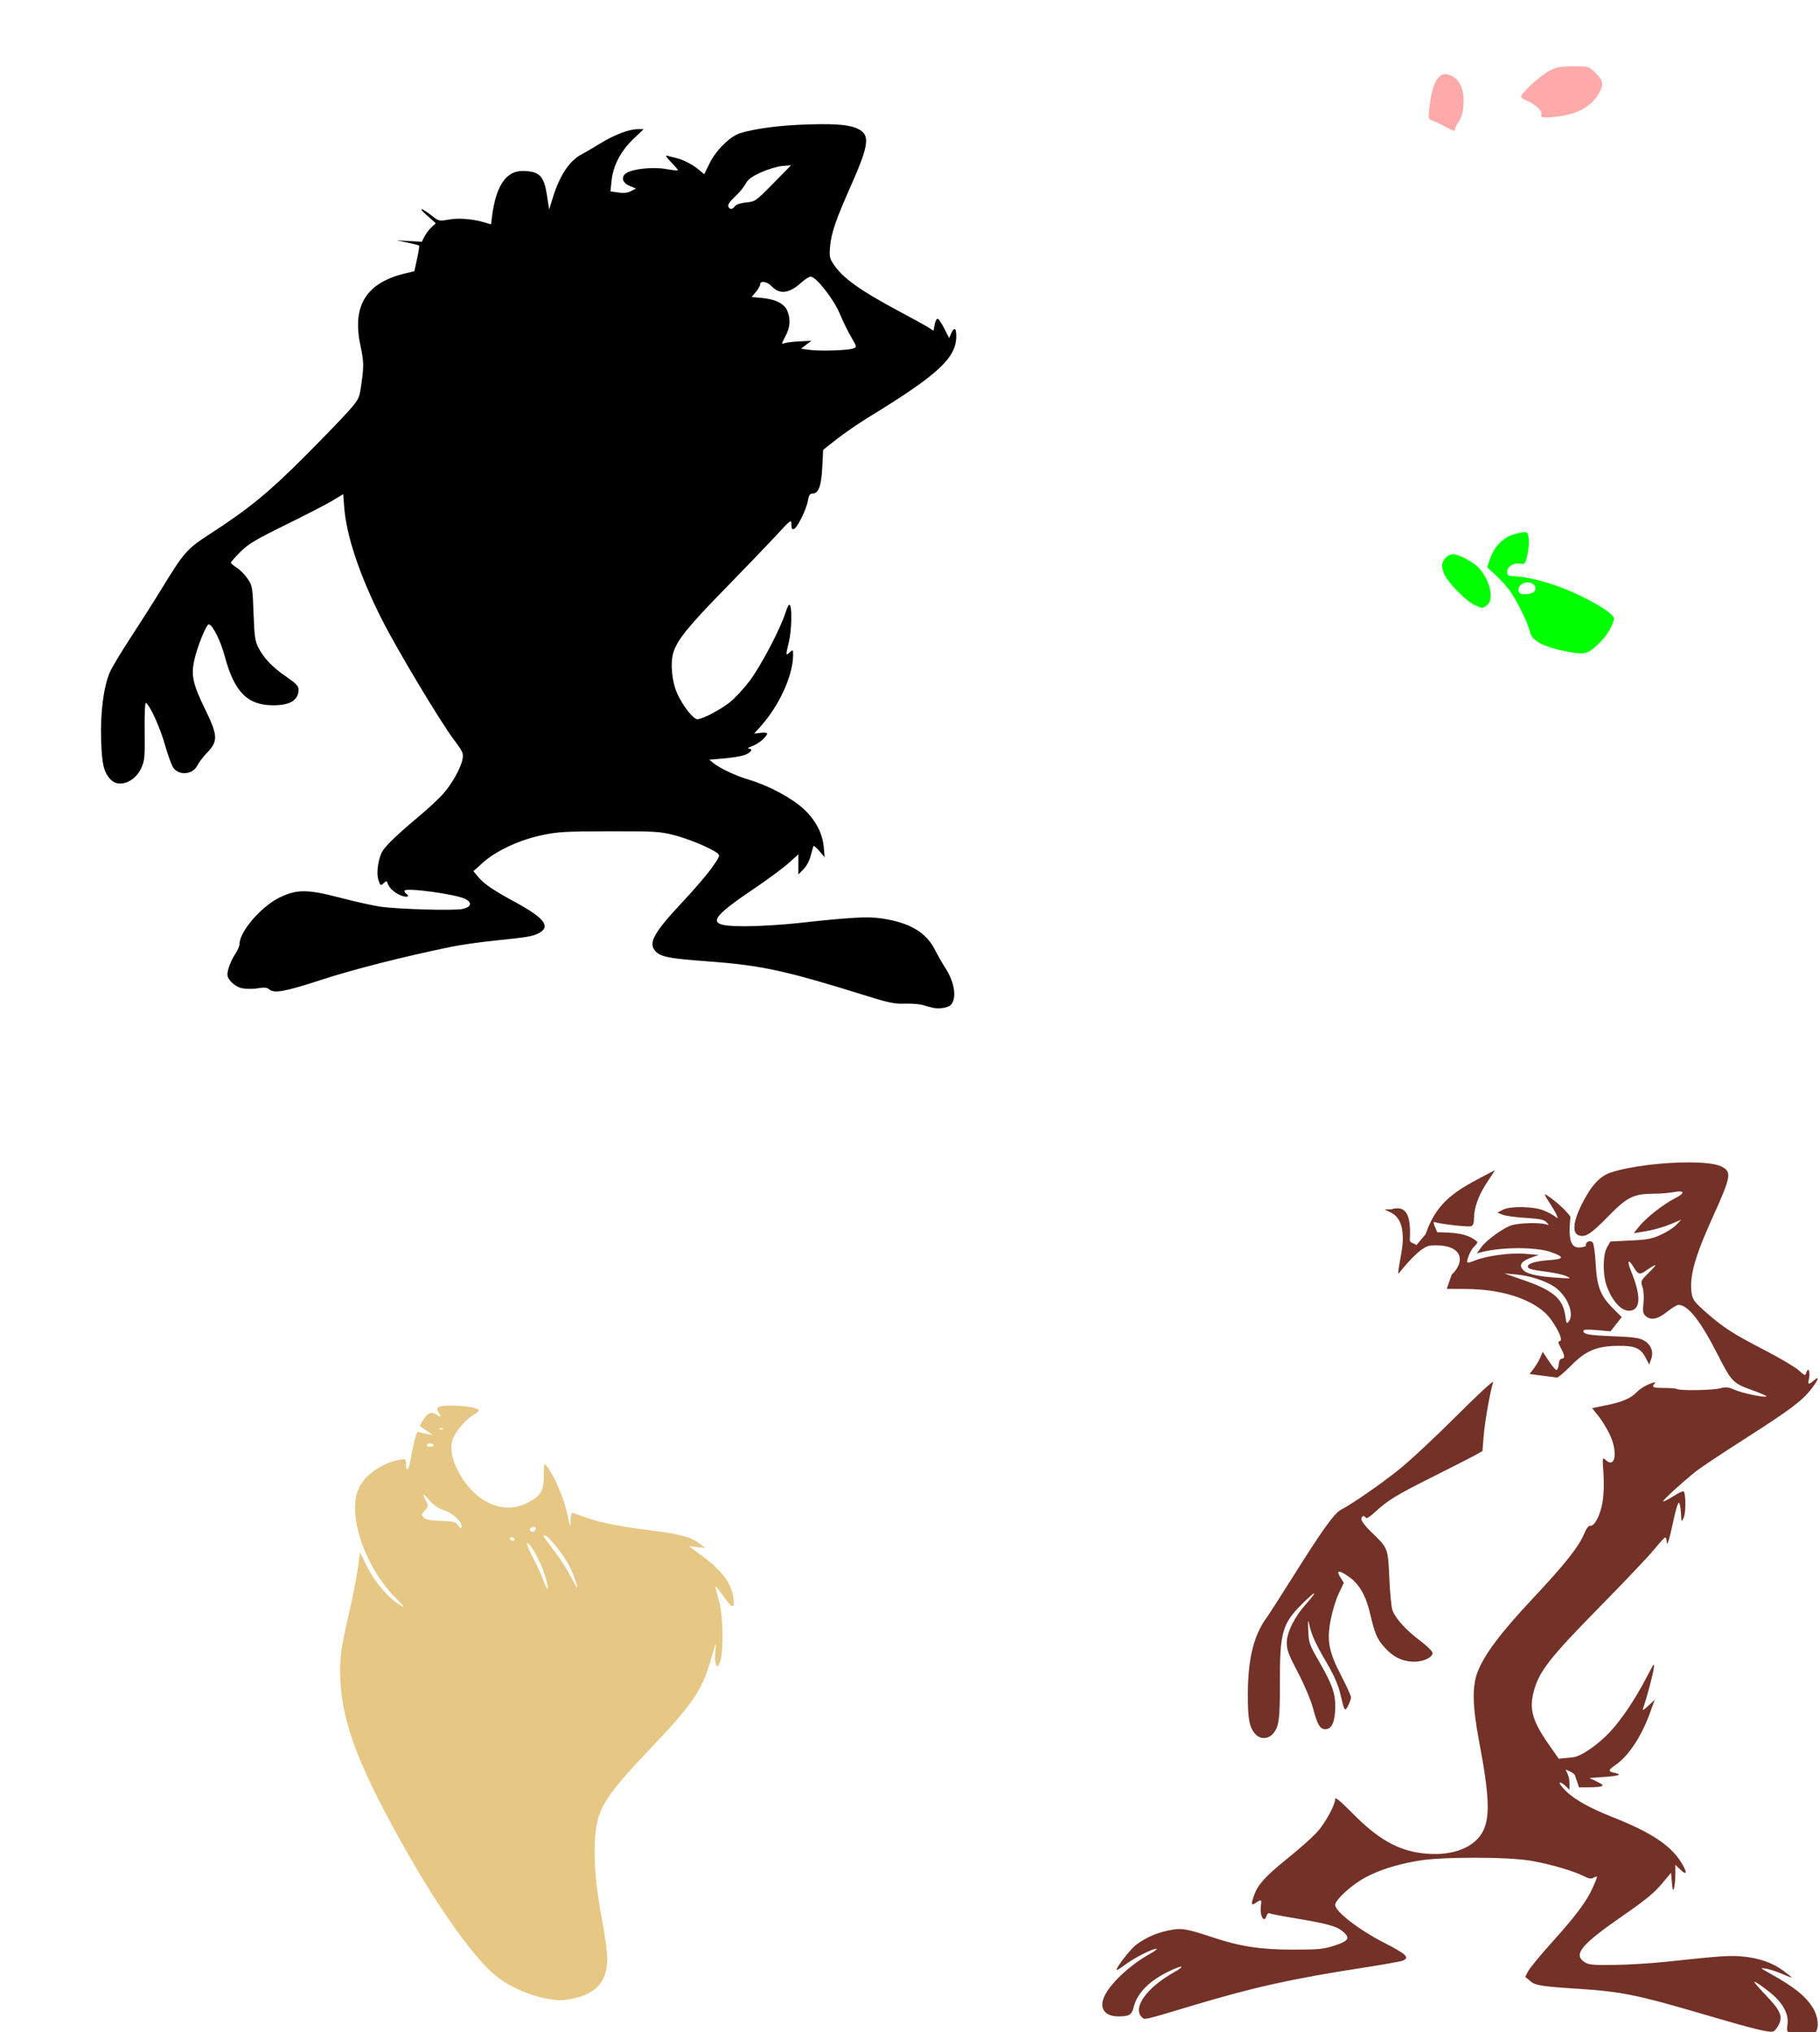<?xml version="1.0" encoding="UTF-8" standalone="no"?>
<!-- Created with Inkscape (http://www.inkscape.org/) -->

<svg
   xmlns:dc="http://purl.org/dc/elements/1.1/"
   xmlns:cc="http://creativecommons.org/ns#"
   xmlns:rdf="http://www.w3.org/1999/02/22-rdf-syntax-ns#"
   xmlns:svg="http://www.w3.org/2000/svg"
   xmlns="http://www.w3.org/2000/svg"
   xmlns:sodipodi="http://sodipodi.sourceforge.net/DTD/sodipodi-0.dtd"
   xmlns:inkscape="http://www.inkscape.org/namespaces/inkscape"
   id="svg3287"
   version="1.1"
   inkscape:version="0.47 r22583"
   width="549"
   height="613"
   sodipodi:docname="TazScratch.gif">
  <defs
     id="defs3291">
    <inkscape:perspective
       sodipodi:type="inkscape:persp3d"
       inkscape:vp_x="0 : 0.5 : 1"
       inkscape:vp_y="0 : 1000 : 0"
       inkscape:vp_z="1 : 0.5 : 1"
       inkscape:persp3d-origin="0.5 : 0.33333333 : 1"
       id="perspective3295" />
  </defs>
  <sodipodi:namedview
     pagecolor="#ffffff"
     bordercolor="#666666"
     borderopacity="1"
     objecttolerance="10"
     gridtolerance="10"
     guidetolerance="10"
     inkscape:pageopacity="0"
     inkscape:pageshadow="2"
     inkscape:window-width="1152"
     inkscape:window-height="838"
     id="namedview3289"
     showgrid="false"
     inkscape:zoom="0.24184339"
     inkscape:cx="195.95907"
     inkscape:cy="13.695019"
     inkscape:window-x="-4"
     inkscape:window-y="-4"
     inkscape:window-maximized="1"
     inkscape:current-layer="svg3287" />
  <path
     style="fill:#000000"
     d="m 247.121,37.454 c -1.053,0.01 -2.197,0.045 -3.419,0.082 -8.316,0.249 -15.559,1.174 -20.351,2.601 -3.016,0.898 -7.33,5.111 -9.276,9.063 l -1.652,3.354 -1.57,-1.325 c -1.892,-1.592 -4.793,-3.09 -6.936,-3.583 -0.864,-0.198 -2.042,-0.499 -2.617,-0.671 -0.722,-0.215 -0.36,0.393 1.161,1.963 1.213,1.251 2.128,2.354 2.029,2.454 -0.1,0.1 -1.771,-0.087 -3.713,-0.425 -3.803,-0.662 -9.768,-0.055 -11.795,1.211 -1.745,1.09 -1.309,2.947 0.916,3.877 l 1.947,0.818 -1.489,0.769 c -1.047,0.548 -2.183,0.675 -3.844,0.425 l -2.372,-0.344 0.344,-3.239 c 0.467,-4.545 2.756,-8.919 6.56,-12.547 l 3.108,-2.977 -1.799,0 c -2.623,0 -7.103,1.72 -11.386,4.368 -2.058,1.272 -4.468,2.678 -5.349,3.125 -3.749,1.897 -6.763,6.373 -8.85,13.136 l -1.112,3.599 -0.638,-4.122 c -0.928,-6.037 -2.2,-7.371 -7.214,-7.492 -5.079,-0.123 -8.169,4.364 -9.374,13.643 l -0.311,2.454 -1.685,-0.507 c -3.625,-1.103 -7.953,-1.487 -10.977,-0.949 -2.929,0.521 -3.097,0.489 -4.973,-0.982 -3.402,-2.666 -4.669,-2.918 -1.799,-0.36 l 2.765,2.47 -1.276,1.178 c -0.701,0.65 -1.652,1.911 -2.11,2.797 l -0.834,1.603 -3.795,-0.213 -3.795,-0.229 3.272,0.687 c 1.798,0.378 3.375,0.79 3.501,0.916 0.126,0.126 -0.152,1.912 -0.605,3.975 l -0.818,3.763 -2.667,0.622 c -11.736,2.776 -16.107,9.629 -13.66,21.43 1.107,5.338 1.133,6.319 0.344,11.975 -0.595,4.257 -0.698,4.485 -3.615,7.852 -1.652,1.907 -7.715,8.191 -13.48,13.971 -10.896,10.924 -16.814,15.758 -28.645,23.426 -6.925,4.489 -7.772,5.477 -14.559,16.572 -2.369,3.873 -6.564,10.469 -9.308,14.658 -2.744,4.189 -5.512,8.785 -6.167,10.224 -1.927,4.235 -2.993,12.263 -2.732,20.563 0.237,7.541 0.824,9.952 2.977,12.106 2.471,2.471 7.191,0.658 9.112,-3.501 1.045,-2.262 1.133,-3.208 1.047,-11.239 -0.055,-5.133 0.099,-8.662 0.376,-8.49 1.234,0.763 4.238,7.363 5.709,12.547 0.899,3.167 2.063,6.347 2.585,7.067 1.746,2.407 5.827,2.039 7.182,-0.654 0.468,-0.932 1.786,-2.675 2.928,-3.861 3.43,-3.558 3.355,-5.175 -0.622,-13.333 -3.596,-7.376 -4.179,-10.007 -3.206,-14.543 0.88,-4.103 3.741,-11.14 4.433,-10.911 1.259,0.416 3.55,5.055 4.793,9.701 2.864,10.702 6.84,14.714 14.559,14.739 5.169,0.017 7.689,-1.562 7.689,-4.826 0,-0.96 -0.84,-1.839 -3.632,-3.746 -4.18,-2.856 -6.814,-5.593 -8.474,-8.801 -1.004,-1.941 -1.214,-3.35 -1.472,-10.388 -0.286,-7.785 -0.352,-8.251 -1.734,-10.339 -0.796,-1.202 -2.272,-2.722 -3.272,-3.37 -1,-0.648 -1.829,-1.344 -1.832,-1.554 -0.004,-0.21 1.277,-1.67 2.846,-3.239 2.419,-2.419 4.506,-3.671 13.742,-8.212 5.989,-2.945 12.341,-6.215 14.101,-7.28 l 3.19,-1.947 0.311,3.992 c 0.672,8.574 4.564,20.254 11.091,33.29 4.61,9.207 17.77,31.186 22.166,37.037 2.52,3.354 2.751,3.902 2.437,5.595 -0.502,2.705 -3.255,7.6 -5.938,10.584 -1.276,1.42 -4.459,4.382 -7.083,6.576 -5.783,4.833 -9.484,8.309 -10.846,10.192 -1.473,2.036 -2.266,6.824 -1.505,9.128 0.572,1.733 0.661,1.79 1.554,0.982 0.882,-0.798 0.98,-0.786 1.276,0.147 0.446,1.404 2.344,3.01 4.351,3.681 1.574,0.526 2.38,0.056 1.178,-0.687 -0.288,-0.178 -0.523,-0.567 -0.523,-0.867 0,-1.084 15.554,1.005 18.387,2.47 2.149,1.111 1.784,2.427 -0.851,3.01 -2.55,0.564 -19.451,0.082 -24.866,-0.703 -2.159,-0.313 -7.577,-1.515 -12.04,-2.683 -10.004,-2.618 -13.276,-2.604 -18.567,0.082 -5.442,2.762 -11.795,10.202 -11.795,13.823 0,0.613 -0.554,1.942 -1.227,2.945 -1.339,1.995 -2.437,4.842 -2.437,6.315 0,1.548 2.225,3.637 4.384,4.122 1.114,0.25 3.234,0.27 4.711,0.033 2.048,-0.329 2.871,-0.266 3.501,0.294 1.499,1.334 4.578,0.773 15.819,-2.879 9.908,-3.219 24.716,-6.976 39.229,-9.963 2.744,-0.565 8.614,-1.394 13.038,-1.849 9.76,-1.002 11.319,-1.265 13.087,-2.159 3.895,-1.97 2.014,-4.559 -6.838,-9.374 -6.779,-3.687 -9.457,-5.494 -11.304,-7.689 l -1.423,-1.718 2.814,-2.536 c 3.956,-3.563 10.977,-6.852 17.733,-8.294 4.936,-1.053 7.017,-1.167 20.416,-1.194 13.798,-0.028 15.271,0.059 19.533,1.145 4.41,1.124 11.095,3.906 13.087,5.448 0.884,0.684 0.781,0.956 -1.636,4.384 -1.416,2.009 -5.342,6.593 -8.719,10.192 -9.013,9.605 -10.655,12.657 -8.163,15.148 1.595,1.595 4.236,2.081 15.999,2.945 15.849,1.164 23.371,2.809 47.621,10.404 6.671,2.089 8.381,2.431 11.517,2.323 2.025,-0.07 4.505,0.134 5.513,0.458 1.008,0.324 2.421,0.704 3.141,0.834 1.86,0.338 4.325,-0.088 5.12,-0.883 1.906,-1.906 1.212,-6.806 -1.554,-11.075 -0.93,-1.435 -2.412,-4.027 -3.288,-5.742 -2.646,-5.178 -7.674,-8.085 -16.064,-9.308 -4.214,-0.614 -9.065,-0.347 -25.569,1.456 -4.175,0.456 -10.771,0.863 -14.658,0.9 -12.874,0.12 -12.649,-1.544 1.554,-11.14 4.179,-2.824 8.961,-6.352 10.617,-7.836 l 3.01,-2.699 0,3.043 0,3.043 1.538,-1.57 c 0.921,-0.93 1.817,-2.612 2.208,-4.172 0.361,-1.44 0.744,-2.737 0.851,-2.879 0.106,-0.142 0.903,0.565 1.767,1.57 l 1.57,1.832 -0.262,-2.945 c -0.375,-4.291 -2.452,-8.253 -6.118,-11.648 -3.529,-3.267 -10.543,-7.022 -16.359,-8.752 -4.07,-1.211 -8.771,-3.398 -10.797,-5.039 l -1.276,-1.031 4.27,-0.36 c 2.348,-0.196 5.14,-0.644 6.2,-0.998 2.086,-0.695 2.962,-1.92 1.407,-1.979 -0.528,-0.02 -0.023,-0.373 1.129,-0.785 1.911,-0.685 4.45,-2.86 4.45,-3.812 0,-0.214 -0.886,-0.289 -1.963,-0.164 l -1.947,0.229 1.849,-2.061 c 5.664,-6.269 9.871,-15.455 9.897,-21.594 0.008,-1.749 -0.003,-1.764 -1.031,-0.834 -1.232,1.115 -1.238,0.969 -0.245,-3.141 0.818,-3.386 1.008,-10.051 0.327,-11.124 -0.27,-0.426 -0.744,0.38 -1.341,2.274 -1.523,4.833 -7.46,16.13 -10.813,20.58 -1.726,2.291 -4.369,5.155 -5.873,6.364 -2.857,2.295 -8.383,5.202 -9.897,5.202 -1.218,5.8e-4 -4.295,-3.896 -6.02,-7.623 -1.684,-3.637 -2.233,-9.414 -1.194,-12.613 1.234,-3.801 4.458,-7.777 15.426,-19.009 6.05,-6.195 13.058,-13.491 15.574,-16.212 4.443,-4.805 4.58,-4.899 4.58,-3.288 0,1.243 0.192,1.579 0.769,1.358 1.037,-0.398 3.763,-5.941 4.204,-8.556 0.269,-1.591 0.595,-2.11 1.341,-2.11 1.854,0 2.723,-2.308 2.994,-7.934 l 0.262,-5.268 4.073,-3.206 c 2.238,-1.769 6.574,-4.754 9.635,-6.625 20.942,-12.802 26.452,-17.894 26.452,-24.44 0,-2.572 -0.586,-2.904 -1.521,-0.851 l -0.638,1.407 -1.407,-2.797 c -0.773,-1.544 -1.67,-2.902 -1.996,-3.01 -0.33,-0.109 -0.75,0.644 -0.949,1.701 l -0.36,1.898 -1.374,-0.9 c -0.758,-0.497 -4.689,-2.668 -8.736,-4.826 -11.975,-6.384 -17.307,-10.201 -20.04,-14.33 -1.184,-1.79 -1.303,-2.385 -1.047,-5.284 0.375,-4.244 1.713,-8.115 6.511,-18.911 4.728,-10.639 5.385,-14.088 3.059,-15.917 -2.043,-1.607 -5.468,-2.213 -12.842,-2.143 z m -8.474,12.384 -5.398,5.48 c -5.283,5.38 -5.428,5.481 -8.147,5.742 -1.71,0.164 -3.018,0.602 -3.403,1.129 -0.781,1.067 -1.617,1.095 -2.012,0.065 -0.192,-0.5 0.521,-1.548 1.947,-2.863 1.236,-1.14 2.697,-2.888 3.239,-3.893 0.762,-1.415 1.825,-2.207 4.679,-3.501 2.029,-0.92 4.892,-1.796 6.38,-1.93 l 2.716,-0.229 z m 5.922,33.618 c 1.61,0 6.925,6.785 8.752,11.173 0.92,2.21 2.462,5.383 3.435,7.034 1.757,2.98 1.763,3.005 0.638,3.435 -1.529,0.585 -9.928,0.853 -13.169,0.425 l -2.617,-0.344 1.57,-1.194 1.57,-1.178 -3.664,0.164 c -2.015,0.093 -4.083,0.369 -4.597,0.605 -0.792,0.364 -0.732,0.037 0.393,-2.078 1.488,-2.798 1.674,-5.196 0.605,-7.754 -0.901,-2.156 -3.556,-3.501 -7.705,-3.877 l -3.059,-0.278 1.292,-1.538 c 0.712,-0.847 1.292,-1.864 1.292,-2.274 0,-1.196 2.136,-0.862 3.435,0.54 2.403,2.593 5.349,2.231 8.981,-1.096 1.06,-0.971 2.34,-1.767 2.846,-1.767 z"
     id="path3355" />
  <path
     id="path3337"
     style="fill:#e6c783;fill-opacity:1"
     d="m 132.532,430.871 c 0.174,-0.174 0.625,-0.193 1.003,-0.041 0.418,0.167 0.294,0.291 -0.316,0.316 -0.552,0.023 -0.861,-0.101 -0.687,-0.275 z m -3.806,5.028 c 0,-0.288 0.471,-0.523 1.047,-0.523 0.576,0 1.047,0.236 1.047,0.523 0,0.288 -0.471,0.523 -1.047,0.523 -0.576,0 -1.047,-0.236 -1.047,-0.523 z m 9.356,24.059 c -0.61,-0.908 -1.372,-1.091 -5.06,-1.219 -3.185,-0.111 -4.572,-0.381 -5.205,-1.015 -0.803,-0.803 -0.78,-0.953 0.326,-2.13 1.131,-1.204 1.149,-1.344 0.363,-2.864 -1.286,-2.487 -0.987,-2.55 1.013,-0.213 1.255,1.466 2.664,2.422 4.434,3.01 2.578,0.856 5.244,3.273 5.244,4.754 0,1.014 -0.267,0.937 -1.114,-0.323 z m 21.789,1.588 c -0.179,-0.29 0.053,-0.672 0.515,-0.85 1.002,-0.385 1.561,0.039 1.079,0.819 -0.435,0.703 -1.17,0.718 -1.594,0.031 z m -6.018,2.621 c 0,-0.288 0.222,-0.523 0.493,-0.523 0.271,0 0.638,0.236 0.816,0.523 0.178,0.288 -0.044,0.523 -0.493,0.523 -0.449,0 -0.816,-0.236 -0.816,-0.523 z m 10.015,12.436 c -0.681,-1.802 -2.132,-4.964 -3.226,-7.028 -1.976,-3.73 -2.241,-5.383 -0.508,-3.166 1.464,1.873 3.506,6.21 4.445,9.438 1.222,4.204 0.773,4.682 -0.711,0.756 z m 8.936,126.223 c 7.201,-1.526 10.365,-5.236 10.365,-12.154 0,-1.844 -0.713,-7.093 -1.585,-11.664 -1.921,-10.075 -2.62,-18.864 -2.022,-25.41 0.767,-8.39 3.06,-11.947 17.452,-27.072 11.796,-12.396 14.797,-16.828 17.308,-25.56 1.732,-6.024 1.817,-6.18 1.469,-2.71 -0.162,1.618 -0.06,3.361 0.227,3.873 0.448,0.801 0.622,0.646 1.242,-1.11 1.01,-2.861 0.877,-13.122 -0.227,-17.484 -0.474,-1.871 -1.01,-3.992 -1.191,-4.711 -0.192,-0.762 0.683,0.169 2.093,2.225 2.846,4.15 3.691,4.477 3.331,1.288 -0.525,-4.653 -3.236,-8.403 -9.36,-12.944 l -4.036,-2.993 2.438,0.25 2.438,0.25 -1.826,-1.384 c -2.568,-1.947 -5.838,-2.794 -15.45,-4.004 -9.076,-1.142 -15.23,-2.431 -19.678,-4.122 -1.558,-0.592 -3.009,-1.077 -3.225,-1.077 -0.216,-1.4e-4 -0.415,1.119 -0.443,2.486 -0.046,2.258 -0.14,2.053 -1.028,-2.225 -0.935,-4.504 -3.927,-11.488 -6.111,-14.262 -0.907,-1.152 -0.925,-1.099 -0.925,2.708 0,4.738 -0.869,6.189 -4.963,8.282 -7.338,3.752 -15.88,-0.122 -20.857,-9.459 -1.997,-3.747 -2.558,-7.067 -1.656,-9.8 0.744,-2.253 4.188,-6.228 6.378,-7.361 0.807,-0.417 1.467,-0.971 1.467,-1.231 0,-1.324 -11.166,-2.12 -12.402,-0.884 -0.211,0.211 -0.098,0.841 0.251,1.4 0.935,1.498 0.783,1.675 -0.639,0.743 -1.559,-1.022 -2.773,-0.495 -4.105,1.783 l -0.929,1.589 1.976,1.393 1.976,1.393 -1.57,-0.281 c -0.864,-0.155 -1.96,-0.432 -2.436,-0.616 -0.713,-0.276 -1.009,0.295 -1.676,3.235 -0.446,1.964 -0.969,4.571 -1.164,5.795 -0.411,2.582 -1.267,2.985 -1.267,0.596 0,-1.596 -0.039,-1.622 -1.963,-1.273 -5.136,0.931 -10.269,4.469 -12.165,8.385 -3.768,7.784 1.61,23.861 11.19,33.454 2.442,2.445 2.727,2.881 1.371,2.098 -3.501,-2.022 -7.758,-6.913 -10.062,-11.563 l -2.224,-4.489 -0.639,4.774 c -0.352,2.625 -1.466,8.371 -2.477,12.767 -2.755,11.984 -3.091,14.558 -2.779,21.295 0.614,13.268 6.067,27.14 20.759,52.81 9.853,17.216 20.082,31.316 26.328,36.289 3.53,2.811 9.102,5.402 13.764,6.401 4.566,0.978 5.792,1.015 9.258,0.281 z m -0.713,-127.415 c -0.954,-1.877 -2.915,-4.976 -4.358,-6.886 -4.437,-5.872 -4.149,-5.409 -3.343,-5.38 0.899,0.032 4.847,4.822 6.889,8.359 1.391,2.41 3.231,7.32 2.743,7.32 -0.108,0 -0.977,-1.536 -1.931,-3.413 z" />
  <path
     id="path3319"
     style="fill:#00ff00"
     d="m 448.5,182.594 c 2.241,-1.569 1.151,-7.119 -2.171,-11.054 -1.567,-1.856 -6.175,-4.359 -8.024,-4.359 -1.6,0 -3.3,1.767 -3.3,3.429 0,0.734 0.386,2.082 0.858,2.995 1.338,2.587 6.509,7.754 8.826,8.819 2.553,1.174 2.388,1.166 3.81,0.17 z m 34.278,11.023 c 2.095,-2.073 4.02,-5.476 4.042,-7.147 0.021,-1.62 -9.067,-6.818 -16.737,-9.574 -4.862,-1.747 -9.994,-2.953 -13.09,-3.077 -2.131,-0.085 -2.356,-0.218 -2.356,-1.388 0,-1.57 1.997,-2.773 4.001,-2.409 1.263,0.229 1.434,0.05 1.963,-2.05 0.838,-3.329 0.749,-7.041 -0.178,-7.396 -0.416,-0.16 -2.049,0.085 -3.627,0.544 -3.389,0.985 -6.076,3.738 -7.379,7.562 l -0.827,2.426 2.304,2.094 c 1.267,1.152 3.138,3.154 4.157,4.45 2.173,2.763 5.968,10.39 6.451,12.963 0.521,2.777 4.529,4.754 12.42,6.128 4.341,0.756 5.262,0.431 8.855,-3.124 z m -24.39,-14.745 c -0.782,-0.782 -0.268,-2.328 0.96,-2.887 2.418,-1.102 4.981,0.925 3.298,2.608 -0.668,0.668 -3.672,0.865 -4.258,0.279 z" />
  <path
     id="path3315"
     style="fill:#ffaaaa"
     d="m 438.982,38.757 c 0,-0.393 0.473,-1.316 1.05,-2.05 0.643,-0.817 1.173,-2.52 1.367,-4.389 0.564,-5.446 -1.267,-9.184 -4.852,-9.901 -2.787,-0.557 -4.606,2.88 -5.389,10.18 -0.351,3.273 -0.332,3.342 1.038,3.819 0.768,0.268 2.432,1.054 3.698,1.748 2.698,1.478 3.088,1.553 3.088,0.593 z m 33.617,-4.081 c 4.353,-0.922 7.743,-3.156 9.601,-6.326 1.665,-2.842 1.463,-4.045 -1.098,-6.526 -1.856,-1.799 -1.945,-1.824 -6.434,-1.824 -3.765,0 -5.004,0.221 -7.169,1.28 -2.611,1.277 -8.638,6.755 -8.638,7.852 0,0.318 0.647,0.824 1.437,1.125 2.568,0.977 4.959,3.123 4.677,4.2 -0.222,0.85 0.043,0.985 1.918,0.977 1.197,-0.005 3.764,-0.346 5.705,-0.757 z" />
  <path
     id="path3307"
     style="fill:#743127;fill-opacity:1"
     d="m 450.404,416.842 c -0.281,-0.205 -4.518,3.709 -11.14,10.322 -6.371,6.362 -14.164,13.633 -17.324,16.146 -5.653,4.497 -14.102,10.344 -17.39,12.04 -2.04,1.052 -5.568,5.961 -14.543,20.236 -3.711,5.902 -7.268,11.438 -7.901,12.302 -3.877,5.284 -5.645,12.336 -5.693,22.772 -0.037,7.976 0.423,10.408 2.356,12.482 1.396,1.498 3.664,1.452 5.12,-0.098 1.889,-2.011 2.216,-4.285 2.192,-15.312 -0.034,-15.5 0.664,-17.954 6.854,-24.097 4.152,-4.12 4.783,-4.043 1.063,0.131 -3.559,3.993 -5.84,8.59 -5.84,11.778 0,2.103 0.57,3.618 3.37,8.948 1.919,3.654 3.858,8.234 4.499,10.617 1.453,5.405 2.246,6.656 4.073,6.445 1.746,-0.202 2.64,-2.481 2.683,-6.822 0.039,-3.938 -1.001,-6.848 -4.826,-13.48 -3.005,-5.212 -3.172,-5.686 -3.321,-9.423 -0.136,-3.411 -0.102,-3.654 0.311,-1.734 0.651,3.028 1.98,5.903 5.448,11.795 1.897,3.224 3.244,6.282 3.795,8.588 1.402,5.866 1.46,5.945 2.47,3.992 0.476,-0.92 0.867,-2.043 0.867,-2.503 0,-0.46 -1.311,-3.364 -2.912,-6.445 -3.83,-7.373 -4.446,-10.699 -3.174,-17.177 0.502,-2.556 1.594,-6.047 2.421,-7.771 l 1.505,-3.141 -1.063,-1.701 c -1.332,-2.156 -0.476,-2.248 2.437,-0.245 3.234,2.223 5.242,5.66 6.544,11.206 1.467,6.248 2.088,7.678 4.531,10.388 2.477,2.747 5.4,4.124 8.736,4.139 2.831,0.013 5.578,-1.289 5.578,-2.65 0,-0.479 -1.737,-2.18 -3.861,-3.779 -4.131,-3.109 -7.223,-6.497 -8.212,-9.014 -0.336,-0.855 -0.765,-5.219 -0.965,-9.701 -0.412,-9.235 -0.358,-9.096 -5.497,-14.02 -1.609,-1.542 -2.928,-3.249 -2.928,-3.795 0,-1.074 0.775,-1.332 1.325,-0.442 0.201,0.325 1.34,-0.39 2.781,-1.734 3.805,-3.547 6.392,-5.125 17.619,-10.748 5.754,-2.882 11.44,-5.78 12.629,-6.445 l 2.159,-1.211 0.36,-4.482 c 0.342,-4.338 1.964,-13.556 2.863,-16.261 0.017,-0.051 0.019,-0.085 0,-0.098 z m 3.386,-32.731 3.484,0.294 c 4.05,0.345 8.783,1.855 11.566,3.697 3.802,2.516 6.168,8.087 4.433,10.404 -0.685,0.915 -0.764,0.8 -1.08,-1.505 -0.723,-5.272 -3.606,-7.771 -12.547,-10.862 l -5.856,-2.029 z m -2.879,-31.147 c -9.896,5.268 -17.118,8.137 -20.825,19.222 l -2.896,3.452 c -0.024,-0.661 -2.014,-0.432 -1.93,-1.832 0.449,-7.545 -1.209,-10.401 -5.693,-9.014 l -1.898,0 1.832,0.916 c 2.541,1.27 3.663,3.75 3.664,8.114 4.7e-4,3.046 -1.703,9.954 -1.341,10.372 4.601,-5.655 7.344,-8.065 9.57,-8.49 10.2,-0.731 10.646,4.918 6.495,8.785 l -1.472,4.27 5.856,0.033 c 10.136,0.065 18.79,2.664 23.737,7.133 2.626,2.372 5.801,8.301 4.58,8.556 -0.679,0.142 -0.652,0.451 0.229,2.094 1.221,2.278 1.305,3.239 0.278,3.239 -0.466,0 -0.815,0.647 -0.916,1.701 -0.09,0.936 -0.399,1.701 -0.687,1.701 -0.288,0 -1.331,-1.24 -2.323,-2.748 l -1.816,-2.732 -0.703,1.669 c -0.387,0.92 -1.276,2.432 -1.979,3.354 l -1.276,1.669 3.795,0.507 c 2.082,0.276 4.075,0.534 4.433,0.573 0.358,0.039 2.243,-1.545 4.188,-3.517 4.567,-4.631 7.807,-5.992 14.363,-6.053 5.142,-0.048 6.775,0.704 8.392,3.877 l 0.883,1.75 0.589,-1.521 c 0.847,-2.226 0.038,-4.441 -2.078,-5.677 -1.458,-0.852 -3.114,-1.075 -9.406,-1.325 -7.442,-0.296 -8.948,-0.581 -8.948,-1.669 0,-0.341 1.445,-0.411 4.09,-0.18 l 4.106,0.36 1.701,-2.143 1.685,-2.143 -2.568,-2.568 c -3.875,-3.875 -4.9,-6.513 -5.284,-13.512 -0.177,-3.225 -0.588,-6.118 -0.9,-6.429 -0.882,-0.881 -2.397,-0.064 -2.029,1.096 -5.127,1.839 -5.284,-2.397 -4.695,-8.867 -1.717,-2.433 -5.221,-5.335 -7.574,-6.773 -0.81,0.049 3.632,5.474 3.713,7.28 -1.128,-0.922 -2.571,-1.745 -4.286,-2.421 -3.132,-1.234 -10.116,-1.316 -12.302,-0.147 l -1.57,0.834 1.57,0.638 c 0.864,0.349 3.979,0.77 6.92,0.949 4.242,0.257 5.541,0.521 6.282,1.292 0.901,0.937 0.882,0.96 -0.245,0.622 -1.802,-0.54 -7.645,-0.399 -9.979,0.229 -2.544,0.685 -7.866,4.508 -9.537,6.854 l -1.227,1.718 1.276,-0.344 c 5.961,-1.607 16.436,-1.652 21.005,-0.082 4.281,1.471 4.126,2.149 -0.556,2.47 -4.014,0.275 -6.347,0.993 -6.347,1.947 0,0.652 1.219,0.983 5.856,1.57 2.202,0.279 4.8,0.86 5.758,1.292 1.67,0.753 1.55,0.776 -2.716,0.491 -5.631,-0.377 -8.899,-1.077 -10.077,-2.143 -1.735,-1.57 -0.906,-2.879 2.568,-4.073 l 1.93,-0.654 -4.139,-0.36 c -4.452,-0.377 -11.777,0.621 -15.263,2.078 -1.03,0.43 -1.982,0.685 -2.11,0.556 -0.449,-0.449 0.961,-3.855 1.979,-4.777 0.565,-0.511 1.031,-1.133 1.031,-1.391 -2.953,-2.897 -8.226,-2.886 -12.122,-2.961 -0.138,-0.335 -0.296,-0.69 -0.458,-1.047 -0.702,-1.547 -0.817,-2.204 -0.36,-2.029 1.502,0.576 10.216,1.57 11.026,1.26 0.602,-0.231 0.867,-0.944 0.867,-2.339 0,-3.213 1.419,-7.131 3.943,-10.895 1.288,-1.92 2.339,-3.574 2.339,-3.664 z m 58.369,-2.356 c -7.61,0.004 -17.402,1.118 -23.311,3.026 -3.367,1.087 -6.031,4.003 -8.899,9.734 -2.514,5.023 -2.848,8.506 -0.9,9.226 2.011,0.744 3.705,-0.345 8.916,-5.677 5.761,-5.894 7.628,-6.817 13.692,-6.854 2.036,-0.013 4.686,-0.225 5.889,-0.458 3.524,-0.682 3.831,0.19 0.638,1.799 -3.523,1.776 -8.816,5.947 -10.895,8.572 l -1.587,1.979 2.503,-0.393 c 3.455,-0.546 6.476,-1.403 9.39,-2.65 l 2.47,-1.047 -1.489,1.554 c -0.82,0.857 -2.94,2.222 -4.711,3.026 -2.722,1.236 -4.144,1.491 -9.21,1.734 l -6.004,0.294 -0.998,1.718 c -1.291,2.215 -1.358,8.274 -0.131,11.631 1.956,5.351 5.163,8.361 7.836,7.345 2.456,-0.934 2.301,-4.969 -0.442,-11.664 -1.364,-3.33 -0.87,-4.039 0.818,-1.178 1.179,1.998 1.783,2.201 3.354,1.129 3.646,-2.489 4.043,-2.448 1.407,0.164 -2.734,2.709 -2.763,2.768 -2.159,4.597 0.36,1.09 0.479,3.096 0.294,4.859 -0.259,2.479 -0.158,3.139 0.622,3.844 1.575,1.425 3.639,1.031 6.495,-1.243 1.446,-1.152 2.97,-2.094 3.403,-2.094 2.898,0 6.657,4.749 11.909,15.083 4.093,8.053 4.613,8.587 10.241,10.601 2.59,0.926 4.584,1.796 4.45,1.93 -0.45,0.45 -7.329,-0.971 -9.652,-1.996 -1.93,-0.852 -2.626,-0.919 -4.401,-0.442 -2.219,0.598 -12.072,0.759 -12.956,0.213 -0.284,-0.176 -2.04,-0.327 -3.91,-0.327 -3.452,0 -3.92,-0.243 -2.748,-1.44 0.41,-0.419 -0.224,-0.319 -1.701,0.262 -1.296,0.509 -2.979,1.592 -3.746,2.405 -1.796,1.903 -4.421,3.021 -9.455,4.041 l -4.057,0.818 1.898,2.356 c 1.038,1.296 2.56,3.769 3.386,5.497 2.538,5.306 1.784,10.47 -1.145,7.82 -1.039,-0.94 -1.049,-0.926 -0.703,3.992 0.219,3.11 0.107,6.358 -0.294,8.736 -0.667,3.954 -2.413,7.296 -3.713,7.083 -0.449,-0.073 -1.142,0.797 -1.718,2.192 -1.685,4.086 -5.723,9.213 -15.508,19.647 -9.893,10.549 -14.784,17.077 -16.817,22.461 -1.584,4.196 -1.437,10.307 0.491,20.465 3.279,17.277 3.466,23.812 0.802,28.088 -2.93,4.701 -9.745,6.943 -18.011,5.906 -7.462,-0.937 -13.332,-4.322 -21.054,-12.155 -3.435,-3.484 -5.104,-4.869 -5.104,-4.221 -0.001,1.857 -3.124,7.521 -5.611,10.192 -1.381,1.483 -5.34,4.991 -8.801,7.787 -6.609,5.339 -8.884,7.834 -9.995,10.944 -1.027,2.873 -0.935,3.402 0.442,2.438 1.622,-1.136 1.833,-1.033 1.57,0.753 -0.452,3.079 0.933,5.613 1.718,3.141 0.184,-0.58 0.551,-0.934 0.818,-0.769 0.267,0.165 3.258,0.762 6.642,1.325 11.192,1.864 13.736,2.574 15.705,4.335 2.085,1.865 1.539,2.712 -2.617,4.073 -3.374,1.105 -4.754,1.243 -12.433,1.243 -9.92,0 -16.024,-0.924 -24.375,-3.697 -8.145,-2.704 -9.446,-2.908 -13.414,-2.078 -3.693,0.773 -6.94,2.229 -9.75,4.368 -1.684,1.282 -5.856,6.631 -5.856,7.509 0,0.239 1.119,-0.424 2.487,-1.472 2.649,-2.031 8.25,-4.901 9.554,-4.891 0.432,0.005 -0.581,0.769 -2.241,1.701 -6.055,3.399 -12.107,9.195 -13.643,13.038 -1.347,3.369 0.417,5.659 4.368,5.66 3.322,0 4.049,-0.426 4.646,-2.797 1.115,-4.429 4.973,-8.212 11.369,-11.14 3.777,-1.729 4.167,-1.267 0.622,0.736 -8.054,4.549 -12.37,10.598 -9.57,13.398 0.913,0.913 0.27,1.061 14.919,-3.337 18.876,-5.667 30.187,-8.181 51.825,-11.533 5.902,-0.914 11.261,-1.865 11.909,-2.11 2.366,-0.895 1.287,-1.95 -5.546,-5.447 -7.631,-3.906 -14.739,-9.409 -14.739,-11.402 0,-1.537 5.176,-6.228 9.194,-8.327 4.352,-2.273 9.029,-3.764 15.541,-4.94 7.155,-1.293 27.545,-1.278 34.681,0.016 5.782,1.049 12.537,3.038 15.574,4.58 1.516,0.77 2.211,0.87 3.01,0.442 1.314,-0.703 1.314,-0.635 -0.262,2.928 -1.839,4.159 -4.962,8.36 -12.236,16.457 -3.467,3.859 -6.731,7.801 -7.247,8.768 l -0.932,1.767 1.391,1.194 c 1.645,1.423 3.178,1.685 14.559,2.421 13.278,0.859 17.874,1.806 39.801,8.261 13.252,3.901 17.965,5.035 19.107,4.597 0.399,-0.153 1.105,-1.014 1.57,-1.914 1.343,-2.597 0.599,-4.349 -3.795,-8.948 -2.167,-2.268 -3.769,-4.122 -3.566,-4.122 0.632,0 4.67,2.956 6.495,4.76 2.693,2.663 3.912,5.485 3.55,8.13 -0.294,2.148 -0.237,2.242 1.39,2.748 3.985,1.241 5.926,1.146 7.051,-0.327 1.163,-1.523 0.791,-4.959 -0.818,-7.492 -2.286,-3.597 -5.535,-6.189 -12.924,-10.323 -3.087,-1.727 -3.108,-1.749 -1.112,-1.423 1.117,0.182 3.296,0.903 4.842,1.587 1.547,0.684 2.814,1.151 2.814,1.047 0,-0.104 -1.152,-1.038 -2.568,-2.078 -3.306,-2.427 -7.521,-3.859 -12.547,-4.27 -3.844,-0.314 -6.414,-0.126 -23.099,1.652 -4.175,0.445 -11.013,0.858 -15.197,0.916 -6.517,0.09 -7.813,-0.039 -9.03,-0.834 -3.565,-2.327 -1.097,-5.282 11.926,-14.281 6.262,-4.328 9.102,-6.649 11.255,-9.226 l 2.879,-3.452 0.262,2.945 c 0.208,2.344 0.349,2.69 0.654,1.652 0.212,-0.72 0.389,-2.59 0.393,-4.155 l 0,-2.846 1.57,1.505 c 2.039,1.953 2.09,0.75 0.098,-2.388 -3.251,-5.122 -9.113,-8.95 -20.661,-13.529 -6.722,-2.665 -11.218,-5.159 -13.807,-7.64 -1.348,-1.292 -2.289,-2.504 -2.094,-2.699 0.195,-0.195 0.934,0.192 1.652,0.867 l 1.309,1.227 0,-1.947 c 0,-1.327 -0.274,-2.429 -1.194,-4.122 1.476,0.559 2.661,1.173 2.879,1.816 l 1.194,3.534 2.961,0 c 1.632,0.006 3.354,-0.129 3.828,-0.311 0.646,-0.248 0.302,-0.596 -1.391,-1.407 l -2.258,-1.096 4.286,-0.294 c 4.688,-0.335 5.787,-0.75 3.321,-1.243 -2.046,-0.409 -2.003,-0.846 0.262,-2.388 3.804,-2.591 7.77,-8.507 10.241,-15.296 l 1.603,-4.384 -1.963,1.832 c -1.41,1.326 -1.844,1.543 -1.57,0.785 0.945,-2.621 2.842,-9.646 3.174,-11.778 0.152,-0.98 0.218,-1.513 0.049,-1.423 -0.218,0.116 -0.831,1.259 -2.143,3.779 -3.468,6.661 -7.398,12.548 -11.01,16.457 -3.358,3.635 -8.215,7.08 -10.764,7.64 -0.524,0.115 -2.628,0.295 -4.744,0.507 -0.589,-0.863 -1.249,-1.809 -2.061,-2.945 -5.907,-8.262 -6.991,-11.775 -5.431,-17.537 1.601,-5.913 4.861,-10.068 19.794,-25.258 7.541,-7.671 14.993,-15.532 16.555,-17.471 1.562,-1.94 3.034,-3.534 3.272,-3.534 0.238,0 0.448,0.648 0.474,1.44 0.054,1.621 0.804,-0.954 2.29,-7.852 0.481,-2.231 1.088,-4.057 1.341,-4.057 0.254,0 0.531,1.355 0.622,3.01 0.164,2.983 0.165,2.996 0.851,1.44 0.671,-1.523 0.65,-7.202 -0.033,-7.885 -0.174,-0.174 -1.632,0.526 -3.239,1.554 -1.607,1.028 -2.928,1.672 -2.928,1.423 0,-0.465 5.749,-5.706 9.946,-9.063 1.296,-1.036 7.701,-5.298 14.232,-9.472 13.939,-8.908 17.556,-11.597 20.351,-15.132 2.126,-2.69 2.764,-4.335 1.145,-2.945 -1.862,1.599 -2.138,1.552 -1.718,-0.311 0.467,-2.072 -0.18,-3.735 -0.753,-1.93 -0.352,1.111 -0.411,1.091 -2.307,-0.622 -1.069,-0.966 -5.651,-3.682 -10.192,-6.036 -9.799,-5.081 -12.38,-6.738 -17.717,-11.402 -3.391,-2.964 -4.074,-3.839 -4.368,-5.578 -0.839,-4.963 0.811,-11.034 6.298,-23.148 5.585,-12.329 5.818,-13.683 2.699,-15.296 -1.68,-0.868 -5.462,-1.262 -10.028,-1.26 z" />
</svg>
